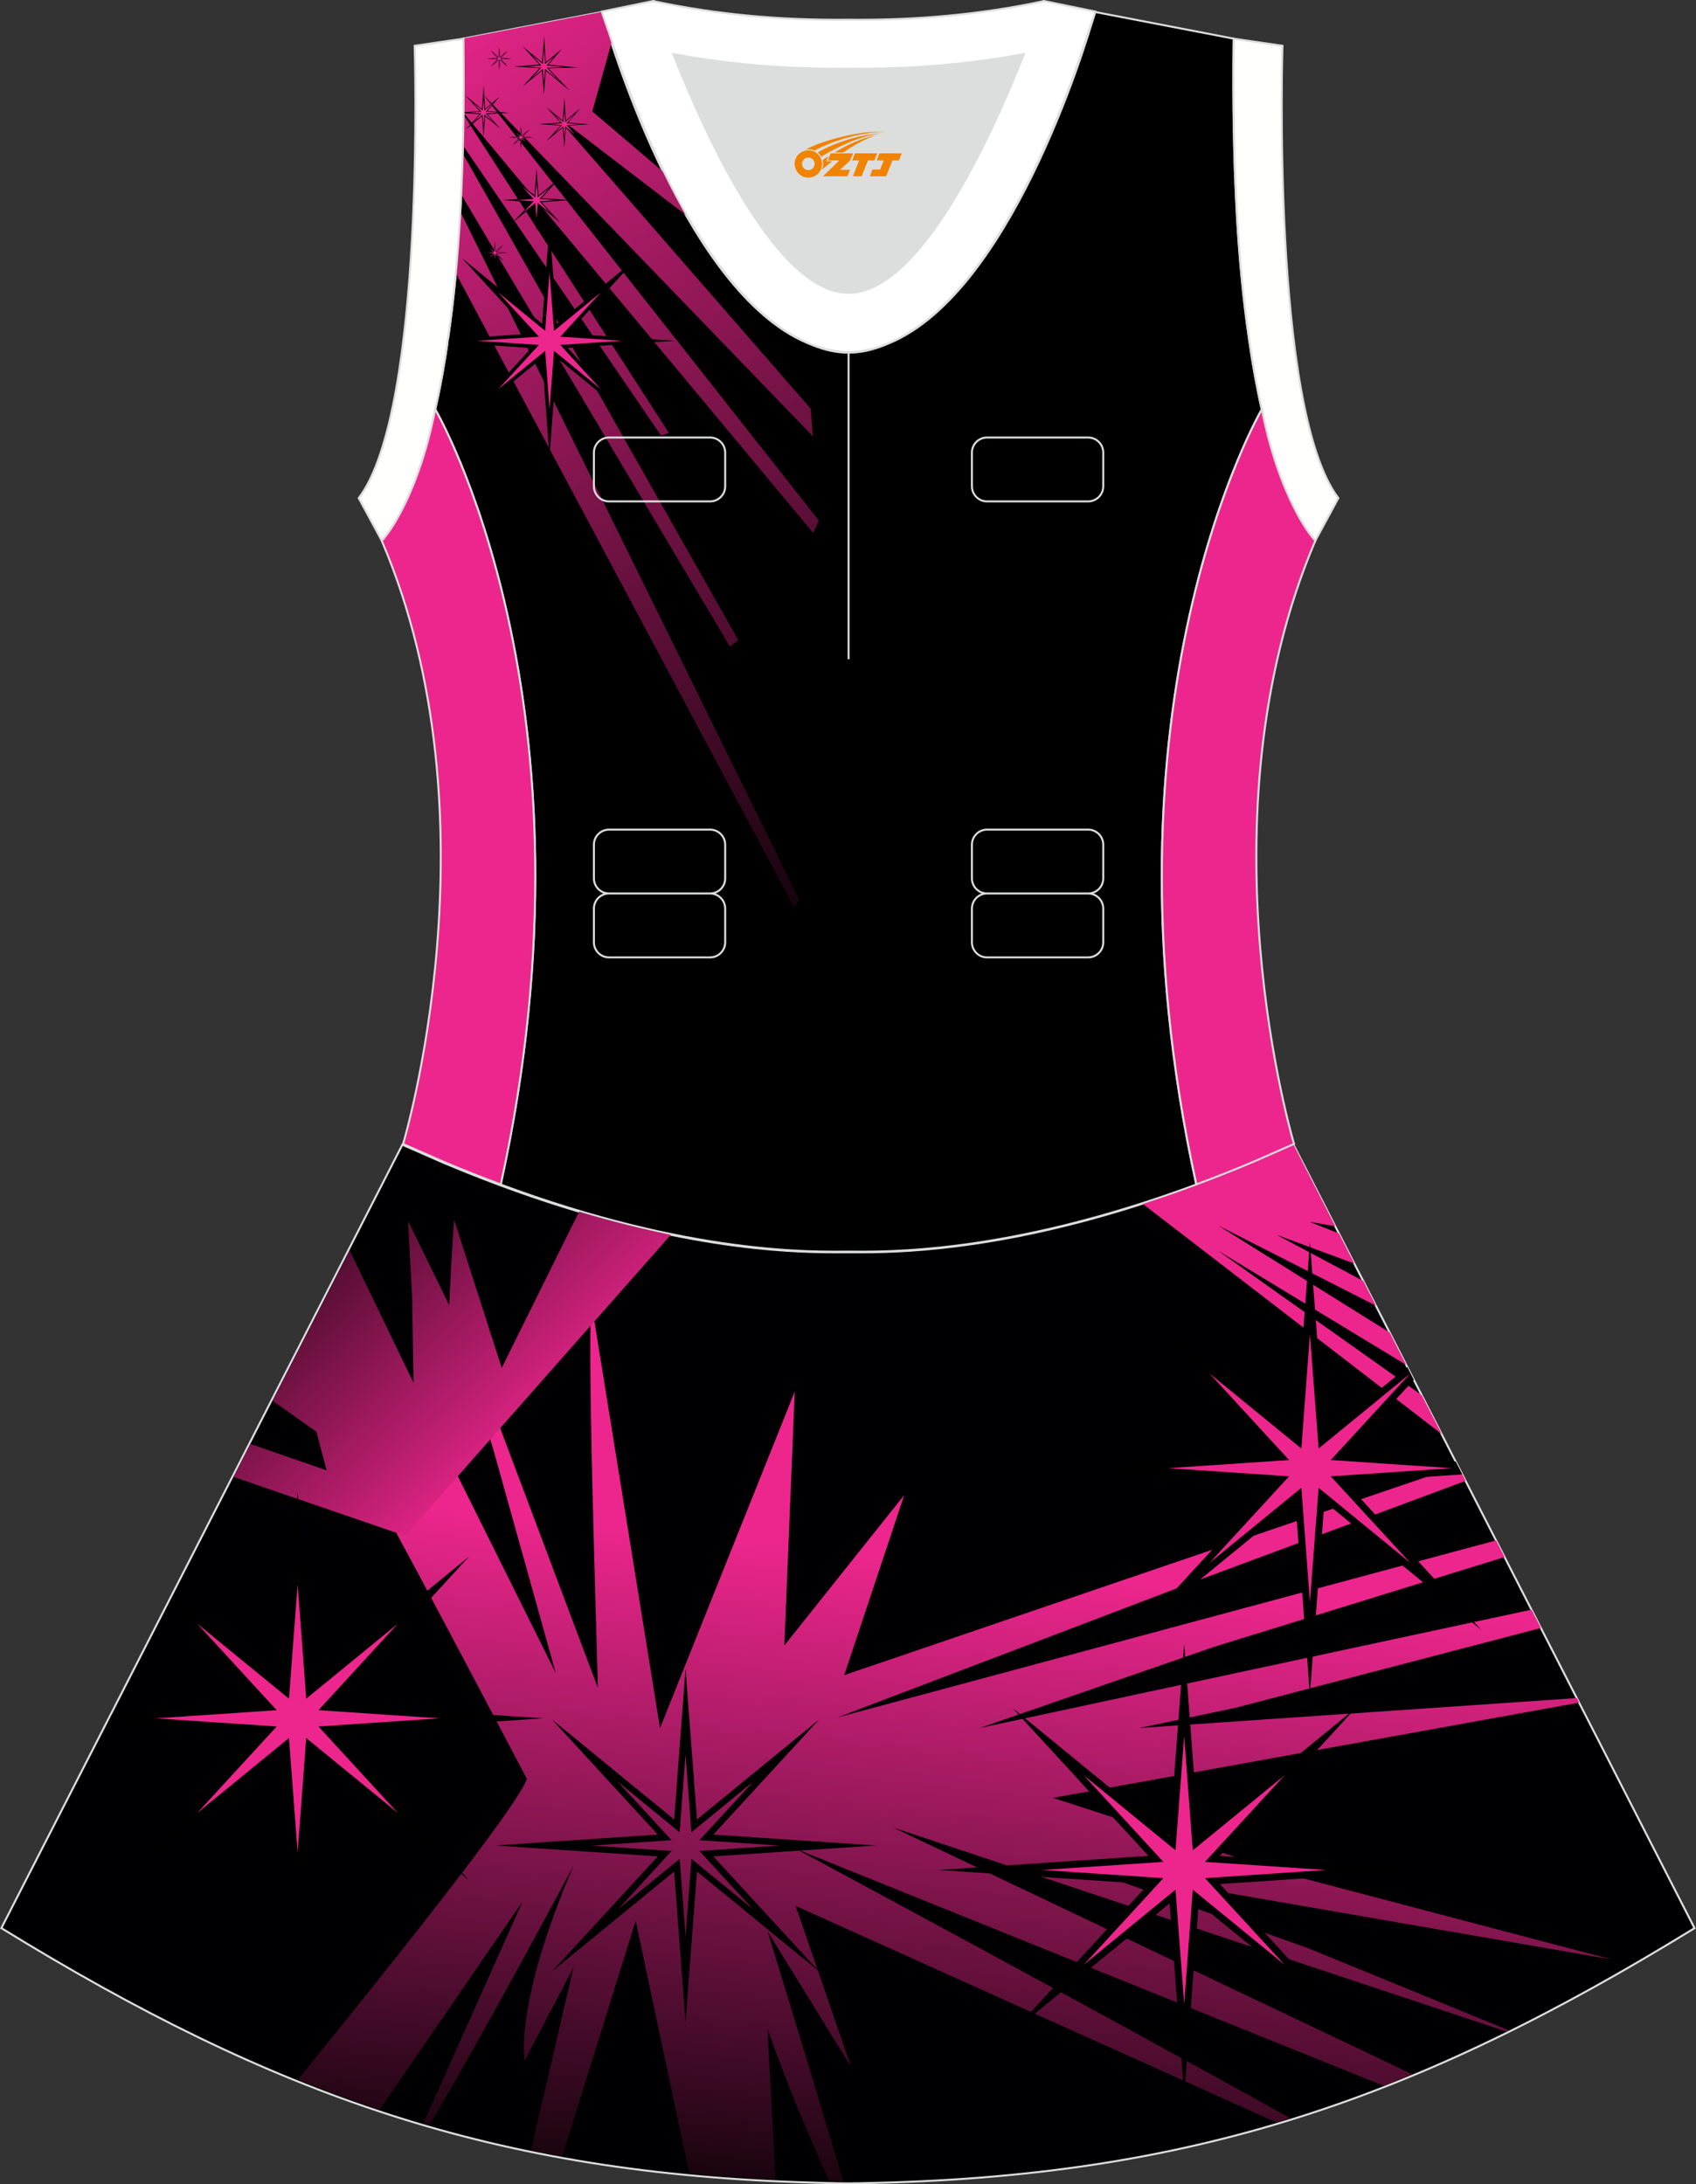 <?xml version="1.0" encoding="utf-8"?>
<!-- Generator: Adobe Illustrator 24.0.1, SVG Export Plug-In . SVG Version: 6.00 Build 0)  -->
<svg xmlns="http://www.w3.org/2000/svg" xmlns:xlink="http://www.w3.org/1999/xlink" version="1.1" id="图层_1" x="0px" y="0px" width="380.2px" height="489.6px" viewBox="0 0 380.2 489.6" enable-background="new 0 0 380.2 489.6" xml:space="preserve">
<rect x="0" y="0" width="380.2" height="489.6" fill="#333333" stroke="none"/>
<g>
	
		<path fill-rule="evenodd" clip-rule="evenodd" fill="#000001" stroke="#DCDDDD" stroke-width="0.446" stroke-miterlimit="22.926" d="   M276.55,9.34c0-0.22,0-0.43,0.01-0.65C276.55,8.91,276.55,9.12,276.55,9.34L276.55,9.34L276.55,9.34z M103.9,9.34   c0-0.22-0.01-0.43-0.01-0.65C103.9,8.91,103.9,9.12,103.9,9.34L103.9,9.34L103.9,9.34z M103.15,48.28c0-0.02,0-0.03,0-0.04   c0-0.02,0-0.03,0-0.05c0.67-11.9,0.89-24.69,0.75-38.19c0-0.22-0.01-0.44-0.01-0.67l-0.01-0.65c0-0.01,0-0.01,0-0.02l31.03-5.97   c0,0,0.07,0.22,0.21,0.63c2.06,7.13,19.22,63.89,47.16,74.07c2.59,1.07,5.24,1.66,7.93,1.66c2.69,0,5.34-0.59,7.93-1.66   c27.95-10.17,45.11-66.93,47.16-74.07c0.14-0.42,0.21-0.63,0.21-0.63l31.03,5.97c0,0.01,0,0.01,0,0.02l-0.01,0.65   c0,0.22-0.01,0.44-0.01,0.67c-0.15,13.5,0.07,26.29,0.75,38.19c0,0.02,0,0.03,0,0.05s0,0.03,0,0.04c0,0.05,0.01,0.1,0.01,0.15   c0.56,9.73,1.43,18.85,2.67,27.27c0,0.01,0,0.01,0,0.02c0.82,5.78,1.78,11.13,2.9,16.06c0,0-38.41,65.7-14.68,173.74   c-42.79,15.89-70.25,15.04-77.97,15.04s-35.18,0.85-77.97-15.04C135.99,157.47,97.58,91.77,97.58,91.77   c1.12-4.92,2.09-10.28,2.9-16.06c0-0.01,0-0.01,0-0.02c1.24-8.42,2.11-17.54,2.67-27.27C103.15,48.38,103.15,48.33,103.15,48.28z"/>
	
		<linearGradient id="SVGID_1_" gradientUnits="userSpaceOnUse" x1="-4523.697" y1="2349.536" x2="-4662.851" y2="2539.291" gradientTransform="matrix(-1 0 0 1 -4437.274 -2343.115)">
		<stop offset="0" style="stop-color:#ED268D"/>
		<stop offset="1" style="stop-color:#000000"/>
	</linearGradient>
	<path fill-rule="evenodd" clip-rule="evenodd" fill="url(#SVGID_1_)" d="M103.92,9.29L103.92,9.29c0-0.22,0-0.43-0.01-0.65   C103.9,8.86,103.9,9.07,103.92,9.29L103.92,9.29z M103.21,47.46l-0.04,0.7c0,0.02,0,0.03,0,0.05s0,0.03,0,0.04   c0,0.05,0,0.1-0.01,0.15c-0.26,4.42-0.57,8.71-0.96,12.87l75.77,142.02l1.22-1.56L103.21,47.46L103.21,47.46z M138.33,5.16   l-5.55,19.82l48.03,40.88l-0.32,2.84l-56.26-43.13l57.52,66.05l0.47,6.17l-73.8-76.48l75.14,95.37l-1.26,2.77l-78.37-94.12   c0.06-5.01,0.06-10.14,0-15.37c0-0.22-0.01-0.45-0.01-0.67l-0.01-0.65c0-0.01,0-0.01,0-0.02l31.03-5.97l0.6,0.63   C136.2,3.89,137.13,4.52,138.33,5.16L138.33,5.16z M103.92,25.73l46.03,71.31l-1.74,0.63l-44.42-65.06   C103.85,30.34,103.89,28.05,103.92,25.73L103.92,25.73z M165.52,143.5l-1.9,1.42L103.4,43.61c0.14-3.01,0.25-6.08,0.34-9.19   L165.52,143.5z"/>
	
		<path fill-rule="evenodd" clip-rule="evenodd" fill="#000003" stroke="#DCDDDD" stroke-width="0.446" stroke-miterlimit="22.926" d="   M290.01,256.68l89.86,175.52c-62.22,38.23-112.63,55.9-186.83,57.16v0.01c-0.57,0.01-1.15,0.02-1.72,0.02v0.02h-0.08l0,0   c-0.38,0-0.76-0.01-1.15-0.01h-0.01h-0.01h-0.01c-0.38,0-0.76,0.01-1.15,0.01l0,0h-0.09v-0.02c-0.57-0.01-1.15-0.02-1.72-0.02   v-0.01c-1.4-0.02-2.81-0.06-4.21-0.1c-0.15-0.01-0.3-0.02-0.45-0.02c-71.65-1.92-121.25-19.63-182.14-57.05l89.89-175.58l0,0l0,0   l0.01-0.02l0.01,0.01h0.01l8.95,3.93l0,0c4.45,1.88,8.76,3.58,12.92,5.13c38.45,14.28,64.52,15.04,75.02,15.05h0.06h0.06h0.06h0.05   h0.05h0.01h0.06h0.05h0.05h0.11h0.05h0.11h0.05h0.03h0.02h0.05h0.05h0.1h0.05h0.05h0.05h0.05h0.05h0.02h0.03h0.05h0.05h0.05h0.05   h0.05h0.05h0.05h0.05h0.05h0.01h0.03h0.05h0.05h0.05h0.04h0.04h0.04h0.05h0.04h0.04l0,0h0.04h0.04h0.04h0.04h0.04h0.04h0.04h0.04   h0.04h0.03h0.01h0.04h0.04h0.04h0.04h0.04h0.04H190h0.04h0.04h0.02l0,0h0.01h0.02h0.03h0.04h0.04h0.04h0.04h0.04h0.04h0.04h0.04   h0.01h0.03h0.04h0.04h0.04h0.04h0.04h0.04h0.04h0.04h0.04l0,0h0.04h0.04H191h0.03h0.05h0.04h0.04h0.05h0.05h0.03h0.01h0.05h0.05   h0.05h0.05h0.05h0.05h0.05h0.05h0.05h0.03h0.02h0.05h0.05h0.05H192h0.05h0.11h0.05h0.05h0.02h0.03h0.05h0.11h0.05h0.11h0.05h0.05   h0.05h0.01h0.05h0.05h0.06h0.07h0.06c10.49-0.01,36.57-0.77,75.02-15.05c4.16-1.54,8.47-3.24,12.92-5.13l0,0l8.95-3.93h0.01H290   L290.01,256.68z"/>
	<path fill-rule="evenodd" clip-rule="evenodd" fill="#DCDDDD" d="M229.54,12.12c-7.46,18.86-23.33,53.52-39.31,53.52   c-15.97,0-31.85-34.66-39.3-53.52c12.62,2.36,25.74,3.42,39.3,3.28l0,0C203.8,15.54,216.91,14.49,229.54,12.12z"/>
	<path fill-rule="evenodd" clip-rule="evenodd" d="M120.28,51.88l0.45-5.98l4.86,3.98l-4.21-4.58l6.5-0.44l-6.5-0.44l4.21-4.59   l-4.86,3.98l-0.45-5.98l-0.45,5.98l-4.87-3.98l4.21,4.59l-6.5,0.44l6.5,0.44l-4.21,4.58l4.86-3.99L120.28,51.88L120.28,51.88z    M120.36,45.05l-0.08,1.12l-0.08-1.12l-0.83,0.67l0.73-0.79l-1.02-0.07l1.02-0.07L119.36,44l0.83,0.68l0.09-1.12l0.08,1.12   l0.83-0.68l-0.73,0.79l1.02,0.07l-1.02,0.07l0.73,0.79L120.36,45.05z"/>
	<polygon fill-rule="evenodd" clip-rule="evenodd" fill="#ED268D" points="120.28,40.71 120.01,44.26 117.15,41.93 119.63,44.61    115.86,44.86 119.63,45.12 117.15,47.8 120.01,45.47 120.28,49.02 120.54,45.47 123.39,47.8 120.92,45.12 124.68,44.86    120.92,44.61 123.39,41.93 120.54,44.26  "/>
	<path fill-rule="evenodd" clip-rule="evenodd" d="M116.78,33.39l0.17-2.22l1.81,1.48l-1.56-1.7l2.41-0.16l-2.41-0.16l1.56-1.7   l-1.81,1.48l-0.17-2.22l-0.17,2.22l-1.8-1.48l1.56,1.7l-2.41,0.16l2.41,0.16l-1.56,1.7l1.8-1.48L116.78,33.39L116.78,33.39z    M116.82,30.86l-0.03,0.41l-0.03-0.41l-0.31,0.25l0.27-0.29l-0.37-0.03l0.37-0.02l-0.27-0.29l0.31,0.25l0.03-0.42l0.03,0.42   l0.31-0.25l-0.27,0.29l0.38,0.02l-0.38,0.03l0.27,0.29L116.82,30.86z"/>
	<polygon fill-rule="evenodd" clip-rule="evenodd" fill="#ED268D" points="116.78,29.24 116.68,30.56 115.63,29.7 116.54,30.69    115.15,30.79 116.54,30.88 115.63,31.88 116.68,31.01 116.78,32.33 116.88,31.01 117.94,31.88 117.03,30.88 118.42,30.79    117.03,30.69 117.94,29.7 116.88,30.56  "/>
	<path fill-rule="evenodd" clip-rule="evenodd" d="M121.93,21.19l0.41-5.36l5.33,4.45l-4.75-4.99l6.58-0.16l-6.43-0.61l-0.15-0.01   l3.05-3.54l-3.64,3l-0.35-5.86l-0.46,5.86l-4.36-3.57l3.77,4.1l-5.82,0.39l5.82,0.39l-3.77,4.11l4.36-3.57L121.93,21.19   L121.93,21.19z M122.01,15.07l-0.07,1l-0.07-1l-0.74,0.61l0.65-0.71l-0.91-0.06l0.91-0.06l-0.65-0.71l0.74,0.61l0.07-1l0.07,1   l0.58-0.47l0.01,0.03l-0.5,0.54l0.69,0.05l0.01,0.03l-0.7,0.05l0.65,0.71L122.01,15.07z"/>
	<path fill-rule="evenodd" clip-rule="evenodd" fill="#ED268D" d="M121.94,10.82l-0.24,3.54l-2.55-2.09l2.21,2.41L118,14.91   l3.36,0.23l-2.21,2.41l2.55-2.09l0.24,3.18l0.24-3.18l3.22,2.71c-1.09-1.17-2.88-3.03-2.88-3.03l3.98-0.08   c-1.52-0.17-3.98-0.38-3.98-0.38s1.1-1.22,1.88-2.16l-2.21,1.83C122.17,14.36,121.94,10.88,121.94,10.82z"/>
	<path fill-rule="evenodd" clip-rule="evenodd" d="M111.93,15.74l0.17-2.22L113.9,15l-1.56-1.7l2.41-0.16l-2.41-0.16l1.56-1.7   l-1.81,1.48l-0.17-2.22l-0.17,2.22l-1.81-1.48l1.56,1.7l-2.41,0.16l2.41,0.16l-1.56,1.7l1.81-1.48L111.93,15.74L111.93,15.74z    M111.96,13.21l-0.03,0.41l-0.03-0.41l-0.31,0.25l0.27-0.29l-0.38-0.02l0.38-0.02l-0.27-0.29l0.31,0.25l0.03-0.41l0.03,0.41   l0.31-0.25L112,13.13l0.38,0.02L112,13.17l0.27,0.29L111.96,13.21z"/>
	<polygon fill-rule="evenodd" clip-rule="evenodd" fill="#ED268D" points="111.93,11.59 111.83,12.91 110.78,12.05 111.69,13.04    110.29,13.14 111.69,13.23 110.78,14.23 111.83,13.37 111.93,14.68 112.04,13.37 113.08,14.23 112.18,13.23 113.57,13.14    112.18,13.04 113.08,12.05 112.04,12.91  "/>
	<path fill-rule="evenodd" clip-rule="evenodd" d="M126.5,33.11l0.34-4.5l3.32,2.72l-2.83-3.18l4.79-0.3l-4.79-0.36l2.72-3.21   l-3.21,2.76l-0.32-5.14l-0.36,5.14l-3.66-3l3.17,3.45l-4.9,0.33l4.9,0.33l-3.17,3.45l3.66-3L126.5,33.11L126.5,33.11z    M126.57,27.97l-0.07,0.84l-0.06-0.84l-0.62,0.51l0.55-0.6l-0.76-0.05l0.76-0.05l-0.55-0.6l0.62,0.51l0.06-0.85l0.07,0.84   l0.62-0.51l-0.55,0.6l0.77,0.05l-0.77,0.05l0.55,0.59L126.57,27.97z"/>
	<path fill-rule="evenodd" clip-rule="evenodd" fill="#ED268D" d="M126.51,24.78l-0.21,2.59l-2.14-1.75l1.86,2.02l-2.83,0.19   l2.83,0.19l-1.86,2.03l2.14-1.75l0.2,2.67l0.2-2.67l2.19,1.84l-1.9-2.11l3.06-0.16c-0.88-0.1-3.06-0.22-3.06-0.22   s1.26-1.35,1.84-2.11l-2.12,1.84L126.51,24.78L126.51,24.78z"/>
	<g>
		<path fill-rule="evenodd" clip-rule="evenodd" d="M108.4,30.62l0.34-4.58l3.38,2.77l-2.88-3.23l4.88-0.31l-4.88-0.36l2.77-3.27    l-3.27,2.81l-0.32-5.23l-0.37,5.23l-3.73-3.05l3.23,3.52l-3.63,0.24v0.18l3.64,0.25l-3.23,3.51l3.73-3.05L108.4,30.62L108.4,30.62    z M108.46,25.38l-0.07,0.86l-0.06-0.86l-0.63,0.52l0.56-0.61l-0.78-0.05l0.78-0.05l-0.56-0.61l0.63,0.52l0.06-0.86l0.07,0.86    l0.63-0.52l-0.56,0.61l0.78,0.05l-0.78,0.05l0.56,0.61L108.46,25.38z"/>
		<path fill-rule="evenodd" clip-rule="evenodd" fill="#ED268D" d="M108.4,22.13l-0.21,2.64l-2.18-1.79l1.89,2.06l-2.88,0.19    l2.88,0.19l-1.89,2.06l2.18-1.79l0.2,2.72l0.21-2.72l2.23,1.87l-1.94-2.15l3.12-0.16c-0.9-0.11-3.12-0.22-3.12-0.22    s1.28-1.38,1.87-2.14l-2.16,1.87L108.4,22.13L108.4,22.13z"/>
	</g>
	<g>
		<path fill-rule="evenodd" clip-rule="evenodd" d="M110.93,59.26l0.17-2.22l1.81,1.48l-1.56-1.7l2.41-0.16l-2.41-0.16l1.56-1.7    l-1.81,1.48l-0.17-2.22l-0.17,2.22l-1.81-1.48l1.56,1.7l-2.41,0.16l2.41,0.16l-1.56,1.7l1.81-1.48L110.93,59.26L110.93,59.26z     M110.96,56.72l-0.03,0.42l-0.03-0.42l-0.31,0.25l0.27-0.29l-0.37-0.02l0.37-0.02l-0.27-0.29l0.31,0.25l0.03-0.41l0.03,0.41    l0.31-0.25L111,56.64l0.37,0.02L111,56.68l0.27,0.29L110.96,56.72z"/>
		<polygon fill-rule="evenodd" clip-rule="evenodd" fill="#ED268D" points="110.93,55.11 110.83,56.43 109.76,55.56 110.69,56.56     109.29,56.66 110.69,56.75 109.76,57.75 110.83,56.88 110.93,58.2 111.03,56.88 112.08,57.75 111.17,56.75 112.57,56.66     111.17,56.56 112.08,55.56 111.03,56.43   "/>
	</g>
	<g>
		<path fill-rule="evenodd" clip-rule="evenodd" d="M123.19,102.27l1.66-22.05l17.96,14.69L127.28,78l23.99-1.61l-23.99-1.61    l15.52-16.92l-17.96,14.7l-1.66-22.06l-1.66,22.06l-17.94-14.69l15.52,16.92l-18.68,1.25l-0.1,0.71l18.78,1.26l-15.52,16.92    l17.94-14.69L123.19,102.27L123.19,102.27z M123.51,77.07l-0.32,4.11l-0.29-4.11l-3.07,2.49l2.68-2.92l-3.73-0.25l3.73-0.25    l-2.68-2.9l3.07,2.48l0.29-4.11l0.32,4.11l3.04-2.48l-2.68,2.9l3.73,0.25l-3.73,0.25l2.68,2.92L123.51,77.07z"/>
		<polygon fill-rule="evenodd" clip-rule="evenodd" fill="#ED268D" points="123.19,61.04 122.22,74.16 111.69,65.54 120.81,75.47     106.94,76.39 120.81,77.32 111.69,87.24 122.22,78.64 123.19,91.74 124.19,78.64 134.69,87.24 125.6,77.32 139.44,76.39     125.6,75.47 134.69,65.54 124.19,74.16   "/>
	</g>
	<path fill="none" stroke="#DCDDDD" stroke-width="0.446" stroke-miterlimit="22.926" d="M221.26,98.07h22.68   c1.86,0,3.38,1.52,3.38,3.38v7.56c0,1.86-1.52,3.38-3.38,3.38h-22.68c-1.86,0-3.38-1.52-3.38-3.38v-7.56   C217.88,99.59,219.4,98.07,221.26,98.07L221.26,98.07z M221.26,185.96h22.68c1.86,0,3.38,1.52,3.38,3.38v7.56   c0,1.86-1.52,3.37-3.38,3.37h-22.68c-1.86,0-3.38-1.52-3.38-3.37v-7.56C217.88,187.48,219.4,185.96,221.26,185.96L221.26,185.96z    M221.26,200.28h22.68c1.86,0,3.38,1.52,3.38,3.38v7.56c0,1.86-1.52,3.38-3.38,3.38h-22.68c-1.86,0-3.38-1.52-3.38-3.38v-7.56   C217.88,201.8,219.4,200.28,221.26,200.28L221.26,200.28z M136.52,200.28h22.67c1.86,0,3.38,1.52,3.38,3.38v7.56   c0,1.86-1.52,3.38-3.38,3.38h-22.67c-1.86,0-3.38-1.52-3.38-3.38v-7.56C133.14,201.8,134.66,200.28,136.52,200.28L136.52,200.28z    M136.52,185.96h22.67c1.86,0,3.38,1.52,3.38,3.38v7.56c0,1.86-1.52,3.37-3.38,3.37h-22.67c-1.86,0-3.38-1.52-3.38-3.37v-7.56   C133.14,187.48,134.66,185.96,136.52,185.96L136.52,185.96z M136.52,98.07h22.67c1.86,0,3.38,1.52,3.38,3.38v7.56   c0,1.86-1.52,3.38-3.38,3.38h-22.67c-1.86,0-3.38-1.52-3.38-3.38v-7.56C133.14,99.59,134.66,98.07,136.52,98.07z"/>
	<path fill="none" stroke="#DCDDDD" stroke-width="0.446" stroke-miterlimit="22.926" d="M190.23,78.95v68.82V78.95z"/>
	
		<path fill-rule="evenodd" clip-rule="evenodd" fill="#FFFFFF" stroke="#DCDDDD" stroke-width="0.446" stroke-miterlimit="22.926" d="   M229.54,12.12c-7.46,18.86-23.33,53.52-39.31,53.52c-15.97,0-31.85-34.66-39.3-53.52c12.62,2.36,25.74,3.42,39.3,3.28l0,0   C203.8,15.54,216.91,14.49,229.54,12.12L229.54,12.12L229.54,12.12z M190.23,78.95c2.73-0.08,5.38-0.62,7.93-1.55   c0.47-0.2,0.94-0.41,1.41-0.63c23.89-10.34,39.59-54.36,44.3-69.24c0.71-1.98,1.2-3.42,1.46-4.2l0.21-0.74l-11.6-2.38   c0,0-0.01,0.02-0.02,0.06c-13.96,2.98-28.55,4.31-43.68,4.15l0,0c-15.14,0.16-29.72-1.17-43.69-4.15   c-0.02-0.04-0.02-0.06-0.02-0.06l-11.6,2.38l0.21,0.74c0.26,0.77,0.75,2.22,1.46,4.2c4.7,14.87,20.41,58.9,44.3,69.24   c0.47,0.23,0.94,0.44,1.41,0.63C184.86,78.33,187.5,78.87,190.23,78.95z"/>
	
		<path fill-rule="evenodd" clip-rule="evenodd" fill="#FFFFFE" stroke="#DCDDDD" stroke-width="0.446" stroke-miterlimit="22.926" d="   M276.55,9.34c-0.16,13.76,0.06,26.79,0.75,38.89c0,0.02,0,0.03,0,0.04c0.56,9.69,1.43,18.8,2.67,27.41c0,0.01,0,0.01,0,0.02   c0.82,5.78,1.78,11.13,2.9,16.06v0.01c1.9,9.63,4.68,17.02,7.26,22.11c0,0.01,0.01,0.01,0.01,0.02c1.72,3.39,3.39,5.84,4.72,7.3   l5.17-9.55c-15.12-19.86-12.53-101.39-12.53-101.39l-10.94-1.59c0,0.01,0,0.02,0,0.02C276.55,8.91,276.55,9.12,276.55,9.34z"/>
	
		<path fill-rule="evenodd" clip-rule="evenodd" fill="#FFFFFE" stroke="#DCDDDD" stroke-width="0.446" stroke-miterlimit="22.926" d="   M103.9,9.34c0.16,13.76-0.06,26.79-0.75,38.89c0,0.02,0,0.03,0,0.04c-0.56,9.69-1.43,18.8-2.68,27.41c0,0.01,0,0.01,0,0.02   c-0.81,5.78-1.78,11.13-2.9,16.06v0.01c-1.89,9.63-4.68,17.02-7.25,22.11c0,0.01-0.01,0.01-0.01,0.02   c-1.72,3.39-3.39,5.84-4.72,7.3l-5.17-9.55C95.54,91.79,92.96,10.26,92.96,10.26l10.94-1.59c0,0,0,0.01,0,0.02   C103.9,8.91,103.9,9.12,103.9,9.34z"/>
	
		<path fill-rule="evenodd" clip-rule="evenodd" fill="#ED268E" stroke="#DCDDDD" stroke-width="0.446" stroke-miterlimit="22.926" d="   M97.58,91.77c0,0,38.41,65.7,14.68,173.74c-4.16-1.55-8.47-3.25-12.92-5.13l0,0l-8.95-3.93h-0.01l-0.02-0.01   c0,0,21.88-72.77-4.77-135.2l-0.01-0.02c1.2-1.29,2.9-3.73,4.71-7.3c0-0.01,0.01-0.02,0.01-0.02c2.64-5.21,5.41-12.63,7.25-22.11   L97.58,91.77z"/>
	
		<path fill-rule="evenodd" clip-rule="evenodd" fill="#ED268E" stroke="#DCDDDD" stroke-width="0.446" stroke-miterlimit="22.926" d="   M282.88,91.75c0,0-38.41,65.7-14.68,173.74c4.16-1.55,8.47-3.25,12.92-5.13l0,0l8.95-3.93l0,0l0.02-0.01   c0,0-21.88-72.76,4.77-135.2l0.01-0.02c-1.21-1.29-2.91-3.73-4.72-7.3c-0.01-0.01-0.01-0.02-0.01-0.02   C287.51,108.67,284.73,101.24,282.88,91.75L282.88,91.75z"/>
	
		<linearGradient id="SVGID_2_" gradientUnits="userSpaceOnUse" x1="224.684" y1="2693.928" x2="208.039" y2="2852.852" gradientTransform="matrix(1 0 0 1 0 -2343.115)">
		<stop offset="0" style="stop-color:#ED268D"/>
		<stop offset="1" style="stop-color:#000000"/>
	</linearGradient>
	<path fill-rule="evenodd" clip-rule="evenodd" fill="url(#SVGID_2_)" d="M85.11,472.88c13.28-19.38,32.02-46.63,32.02-46.63l0,0   l-22.22,49.7c0.45,0.13,0.9,0.26,1.35,0.39c11.32-18.85,32.32-58.16,32.32-58.16l0,0c-13.44,31.33-10.95,43.67-10.95,43.67l0,0   l10.95-20.89l-9.55,41c2.32,0.48,4.66,0.93,7.01,1.36l16.47-52.8l12,56.7c6.28,0.59,12.71,1.04,19.33,1.35l-1.79-33.84   c4.41,12.62,9.64,24.91,13.86,34.24l1.39,0.03h0.21v0.01c0.49,0.01,0.98,0.02,1.51,0.02h0.06c-6.53-22.1-17.02-56.13-17.02-56.13   l0,0l18.73,30.38l-12.44-36.08l107.81,48.56c1.04-0.31,2.07-0.62,3.11-0.94c-38.32-21.38-110.92-60.43-110.92-60.43l0,0   l131.81,53.14c2.15-0.83,4.29-1.7,6.43-2.58l-116.35-55.3l137.46,45.73l0.56-0.27l-44.97-18.4l-50.76-18.05l118.72,20.55   l-71.34-18.77L236.06,403L354,381.65l-0.53-1.03l-98.02,6.71l21.46-4.51l68.52-17.9l-2.1-4.11l-123.71,26.53l52.56-18.2   l65.11-20.12l-1.91-3.74l-147.61,39.68l79.43-30.22l61.35-22.8l-1.69-3.29l-61.46,20.89l-76.14,25.94l13.44-40.35l-26.87,33.7   l2.33-56.91l-30.2,75.43l-15.18-94.12c-1.47-0.28,1.09,77.32,1.25,85.1l-22.49-59.77c-1.2-0.39-0.55,4.15-1.76,3.73l0.78,2.49   L124.58,375l-27.63-55.52c-0.94-0.4-1.87-0.81-2.81-1.22l0,0l-4.8-1.37L83.5,333.8c10.66,19.27,34.61,64.94,34.61,64.94l0,0   c-1.85,5.92-31.65,43.21-51.32,67.41C72.86,468.6,78.96,470.84,85.11,472.88z"/>
	<path fill-rule="evenodd" clip-rule="evenodd" fill="#ED268D" d="M318.71,312.73l-45.7-32.42l42.24,25.65l-3.73-7.28   c-16.53-10.31-38.4-23.96-38.4-23.96l0,0l35.33,17.95l-2.84-5.54l-19.46-10.36l17.47,6.47l-3.46-6.76l-6.54-2.59   c0,0,2.68,0.46,5.72,0.98l-9.31-18.19l-8.79,3.86c-2.22,0.94-4.41,1.84-6.57,2.69s-4.27,1.67-6.35,2.44   c-4.18,1.56-8.22,2.95-12.11,4.2l67,51.59L318.71,312.73z"/>
	<path fill-rule="evenodd" clip-rule="evenodd" d="M293.65,319.67l-0.39,5.13l-0.22,2.97l-2.31-1.89l-3.69-3.03l3.08,3.36l2.19,2.38   l-3.23,0.22l-4.16,0.28l4.16,0.28l3.23,0.22l-2.19,2.38l-3.08,3.36l3.69-3.03l2.31-1.89l0.22,2.97l0.39,5.13l0.39-5.13l0.22-2.97   l2.31,1.89l3.69,3.03l-3.08-3.36l-2.19-2.38l3.23-0.22l4.16-0.28l-4.16-0.28l-3.23-0.22l2.19-2.38l3.08-3.36l-3.69,3.03l-2.31,1.89   l-0.22-2.97L293.65,319.67L293.65,319.67L293.65,319.67z M326.32,327.59l1.48,2.9l-2.2,0.15l-23.95,1.61l15.66,17.04l14.76,16.06   l-16.89-13.81l-18.28-14.95l-1.71,22.67l-1.55,20.5l-1.55-20.5l-1.71-22.67l-18.27,14.95l-16.89,13.81l14.76-16.06l15.66-17.04   l-23.95-1.61l-23.02-1.55l23.02-1.55l23.95-1.61l-15.66-17.04l-14.76-16.06l16.89,13.82l18.28,14.95l1.71-22.66l1.55-20.51   l1.55,20.51l1.71,22.66l18.28-14.95l0.29-0.23l1.47,2.88l-15.3,16.65l23.95,1.61L326.32,327.59z"/>
	<polygon fill-rule="evenodd" clip-rule="evenodd" fill="#ED268D" points="293.65,299.05 291.73,324.68 271.13,307.85    288.98,327.27 261.82,329.09 288.98,330.92 271.13,350.34 291.73,333.5 293.65,359.14 295.6,333.5 316.17,350.34 298.32,330.92    325.51,329.09 298.32,327.27 316.17,307.85 295.6,324.68  "/>
	
		<linearGradient id="SVGID_3_" gradientUnits="userSpaceOnUse" x1="121.817" y1="2668.41" x2="54.18" y2="2597.684" gradientTransform="matrix(1 0 0 1 0 -2343.115)">
		<stop offset="0" style="stop-color:#ED268D"/>
		<stop offset="1" style="stop-color:#000000"/>
	</linearGradient>
	<path fill-rule="evenodd" clip-rule="evenodd" fill="url(#SVGID_3_)" d="M112.47,306.62l17.35-35.02   c7.47,2.23,14.33,3.91,20.55,5.19l-59.54,67.47l-38.45-13.2l3.79-7.39l17.05,5.92l-2.29-8.68l-9.81-6.92l17.26-33.71l14.33,29.69   l-0.32-19.26l-0.91-17.01l9.22,18.85l0.45-9.09l0.64-10.08L112.47,306.62z"/>
	<path fill-rule="evenodd" clip-rule="evenodd" d="M153.68,393.23l-1.22,16.1l-0.11,1.38l-1.07-0.88l-12.73-10.41l10.98,11.95   l1.02,1.11l-1.5,0.1l-16.47,1.11l16.47,1.11l1.5,0.1l-1.02,1.11l-10.97,11.95l12.73-10.41l1.07-0.88l0.11,1.38l1.22,16.1l1.21-16.1   l0.11-1.38l1.07,0.88l12.72,10.41l-10.98-11.95l-1.02-1.11l1.5-0.1l16.47-1.11l-16.47-1.11l-1.5-0.1l1.02-1.11l10.98-11.95   l-12.73,10.41l-1.07,0.88l-0.11-1.38L153.68,393.23L153.68,393.23L153.68,393.23z M151.13,407.84l1.83-24.25l0.72-9.54l0.72,9.54   l1.84,24.25l19.51-15.96l7.86-6.43l-6.87,7.47l-16.83,18.31l25.67,1.72l10.71,0.72l-10.71,0.72l-25.67,1.72l16.83,18.31l6.87,7.47   l-7.86-6.43l-19.51-15.96l-1.84,24.25l-0.72,9.54l-0.72-9.54l-1.83-24.25l-19.51,15.96l-7.86,6.43l6.87-7.47l16.83-18.31   l-25.67-1.72l-10.71-0.72l10.71-0.72l25.67-1.72l-16.83-18.32l-6.87-7.47l7.86,6.43L151.13,407.84z"/>
	<path fill-rule="evenodd" clip-rule="evenodd" d="M265.46,409.74l-0.39,5.13l-0.22,2.97l-2.31-1.89l-3.7-3.03l3.08,3.36l2.19,2.38   l-3.22,0.22l-4.16,0.28l4.16,0.28l3.22,0.22l-2.19,2.38l-3.08,3.35l3.7-3.03l2.31-1.89l0.22,2.97l0.39,5.13l0.39-5.13l0.22-2.97   l2.31,1.89l3.69,3.03l-3.08-3.35l-2.19-2.38l3.23-0.22l4.16-0.28l-4.16-0.28l-3.23-0.22l2.19-2.38l3.08-3.36l-3.69,3.03l-2.31,1.89   l-0.22-2.97L265.46,409.74L265.46,409.74L265.46,409.74z M262.2,411.66l1.71-22.66l1.55-20.51l1.55,20.51l1.71,22.66L287,396.71   l16.89-13.82l-14.76,16.06l-15.66,17.04l23.95,1.61l23.01,1.55l-23.01,1.55l-23.95,1.61l15.66,17.04l14.76,16.06L287,441.6   l-18.28-14.95l-1.71,22.67l-1.55,20.5l-1.55-20.5l-1.71-22.67l-18.28,14.95l-16.89,13.82l14.76-16.06l15.66-17.04l-23.95-1.61   l-23.02-1.55l23.02-1.55l23.95-1.61l-15.66-17.04l-14.76-16.06l16.88,13.82L262.2,411.66z"/>
	<polygon fill-rule="evenodd" clip-rule="evenodd" fill="#ED268D" points="265.46,389.12 263.52,414.75 242.95,397.92    260.79,417.34 233.62,419.16 260.79,420.99 242.95,440.41 263.52,423.57 265.46,449.21 267.39,423.57 287.98,440.41 270.13,420.99    297.3,419.16 270.13,417.34 287.98,397.92 267.39,414.75  "/>
	<path fill-rule="evenodd" clip-rule="evenodd" d="M66.72,375.75l-0.39,5.13l-0.22,2.97l-2.31-1.89l-3.7-3.03l3.08,3.36l2.19,2.38   l-3.23,0.22l-4.16,0.28l4.16,0.28l3.23,0.22l-2.19,2.38l-3.08,3.36l3.7-3.03l2.31-1.89l0.22,2.97l0.39,5.13l0.39-5.13l0.22-2.97   l2.31,1.89l3.69,3.03l-3.08-3.36l-2.19-2.38l3.23-0.22l4.16-0.28l-4.16-0.28l-3.23-0.22l2.19-2.38l3.08-3.36l-3.69,3.03l-2.31,1.89   l-0.22-2.97L66.72,375.75L66.72,375.75L66.72,375.75z M37.9,359.37l0.94-1.83l6.34,5.19l18.28,14.95l1.71-22.66l1.55-20.51   l1.55,20.51l1.71,22.66l18.28-14.95l16.89-13.82l-14.76,16.06l-15.66,17.04l23.95,1.61l23.01,1.55l-23.02,1.55l-23.95,1.61   l15.66,17.04l14.76,16.06l-16.89-13.81l-18.28-14.96l-1.71,22.67l-1.55,20.5l-1.55-20.5l-1.71-22.67l-18.28,14.95l-16.89,13.82   l14.76-16.06l15.66-17.04l-23.95-1.61l-10.51-0.71l0.89-1.74l9.61-0.64l23.95-1.61l-15.66-17.04L37.9,359.37z"/>
	<polygon fill-rule="evenodd" clip-rule="evenodd" fill="#ED268D" points="66.72,355.12 64.78,380.76 44.19,363.92 62.03,383.34    34.87,385.17 62.03,386.99 44.19,406.41 64.78,389.58 66.72,415.21 68.65,389.58 89.22,406.41 71.39,386.99 98.56,385.17    71.39,383.34 89.22,363.92 68.65,380.76  "/>
	
</g>
<g id="图层_x0020_1">
	<path fill="#F08300" d="M178.32,37.77c0.416,1.136,1.472,1.984,2.752,2.032c0.144,0,0.304,0,0.448-0.016h0.016   c0.016,0,0.064,0,0.128-0.016c0.032,0,0.048-0.016,0.08-0.016c0.064-0.016,0.144-0.032,0.224-0.048c0.016,0,0.016,0,0.032,0   c0.192-0.048,0.4-0.112,0.576-0.208c0.192-0.096,0.4-0.224,0.608-0.384c0.672-0.56,1.104-1.408,1.104-2.352   c0-0.224-0.032-0.448-0.08-0.672l0,0C184.16,35.89,184.11,35.72,184.03,35.54C183.56,34.45,182.48,33.69,181.21,33.69C179.52,33.69,178.14,35.06,178.14,36.76C178.14,37.11,178.2,37.45,178.32,37.77L178.32,37.77L178.32,37.77z M182.62,36.79L182.62,36.79C182.59,37.57,181.93,38.17,181.15,38.13C180.36,38.1,179.77,37.45,179.8,36.66c0.032-0.784,0.688-1.376,1.472-1.344   C182.04,35.35,182.65,36.02,182.62,36.79L182.62,36.79z"/>
	<polygon fill="#F08300" points="196.65,34.37 ,196.01,35.96 ,194.57,35.96 ,193.15,39.51 ,191.2,39.51 ,192.6,35.96 ,191.02,35.96    ,191.66,34.37"/>
	<path fill="#F08300" d="M198.62,29.64c-1.008-0.096-3.024-0.144-5.056,0.112c-2.416,0.304-5.152,0.912-7.616,1.664   C183.9,32.02,182.03,32.74,180.68,33.51C180.88,33.48,181.07,33.46,181.26,33.46c0.48,0,0.944,0.112,1.36,0.288   C186.72,31.43,193.92,29.38,198.62,29.64L198.62,29.64L198.62,29.64z"/>
	<path fill="#F08300" d="M184.09,35.11c4-2.368,8.88-4.672,13.488-5.248c-4.608,0.288-10.224,2-14.288,4.304   C183.61,34.42,183.88,34.74,184.09,35.11C184.09,35.11,184.09,35.11,184.09,35.11z"/>
	<polygon fill="#F08300" points="202.14,34.37 ,201.52,35.96 ,200.06,35.96 ,198.65,39.51 ,198.19,39.51 ,196.68,39.51 ,194.99,39.51    ,195.58,38.01 ,197.29,38.01 ,198.11,35.96 ,196.52,35.96 ,197.16,34.37"/>
	<polygon fill="#F08300" points="191.23,34.37 ,190.59,35.96 ,188.3,38.07 ,190.56,38.07 ,189.98,39.51 ,184.49,39.51 ,188.16,35.96    ,185.58,35.96 ,186.22,34.37"/>
	<path fill="#F08300" d="M196.51,30.23c-3.376,0.752-6.464,2.192-9.424,3.952h1.888C191.4,32.61,193.74,31.18,196.51,30.23z    M185.71,35.05C185.08,35.43,185.02,35.48,184.41,35.89c0.064,0.256,0.112,0.544,0.112,0.816c0,0.496-0.112,0.976-0.32,1.392   c0.176-0.16,0.32-0.304,0.432-0.4c0.272-0.24,0.768-0.64,1.6-1.296l0.32-0.256H185.23l0,0L185.71,35.05L185.71,35.05L185.71,35.05z"/>
</g>
</svg>
